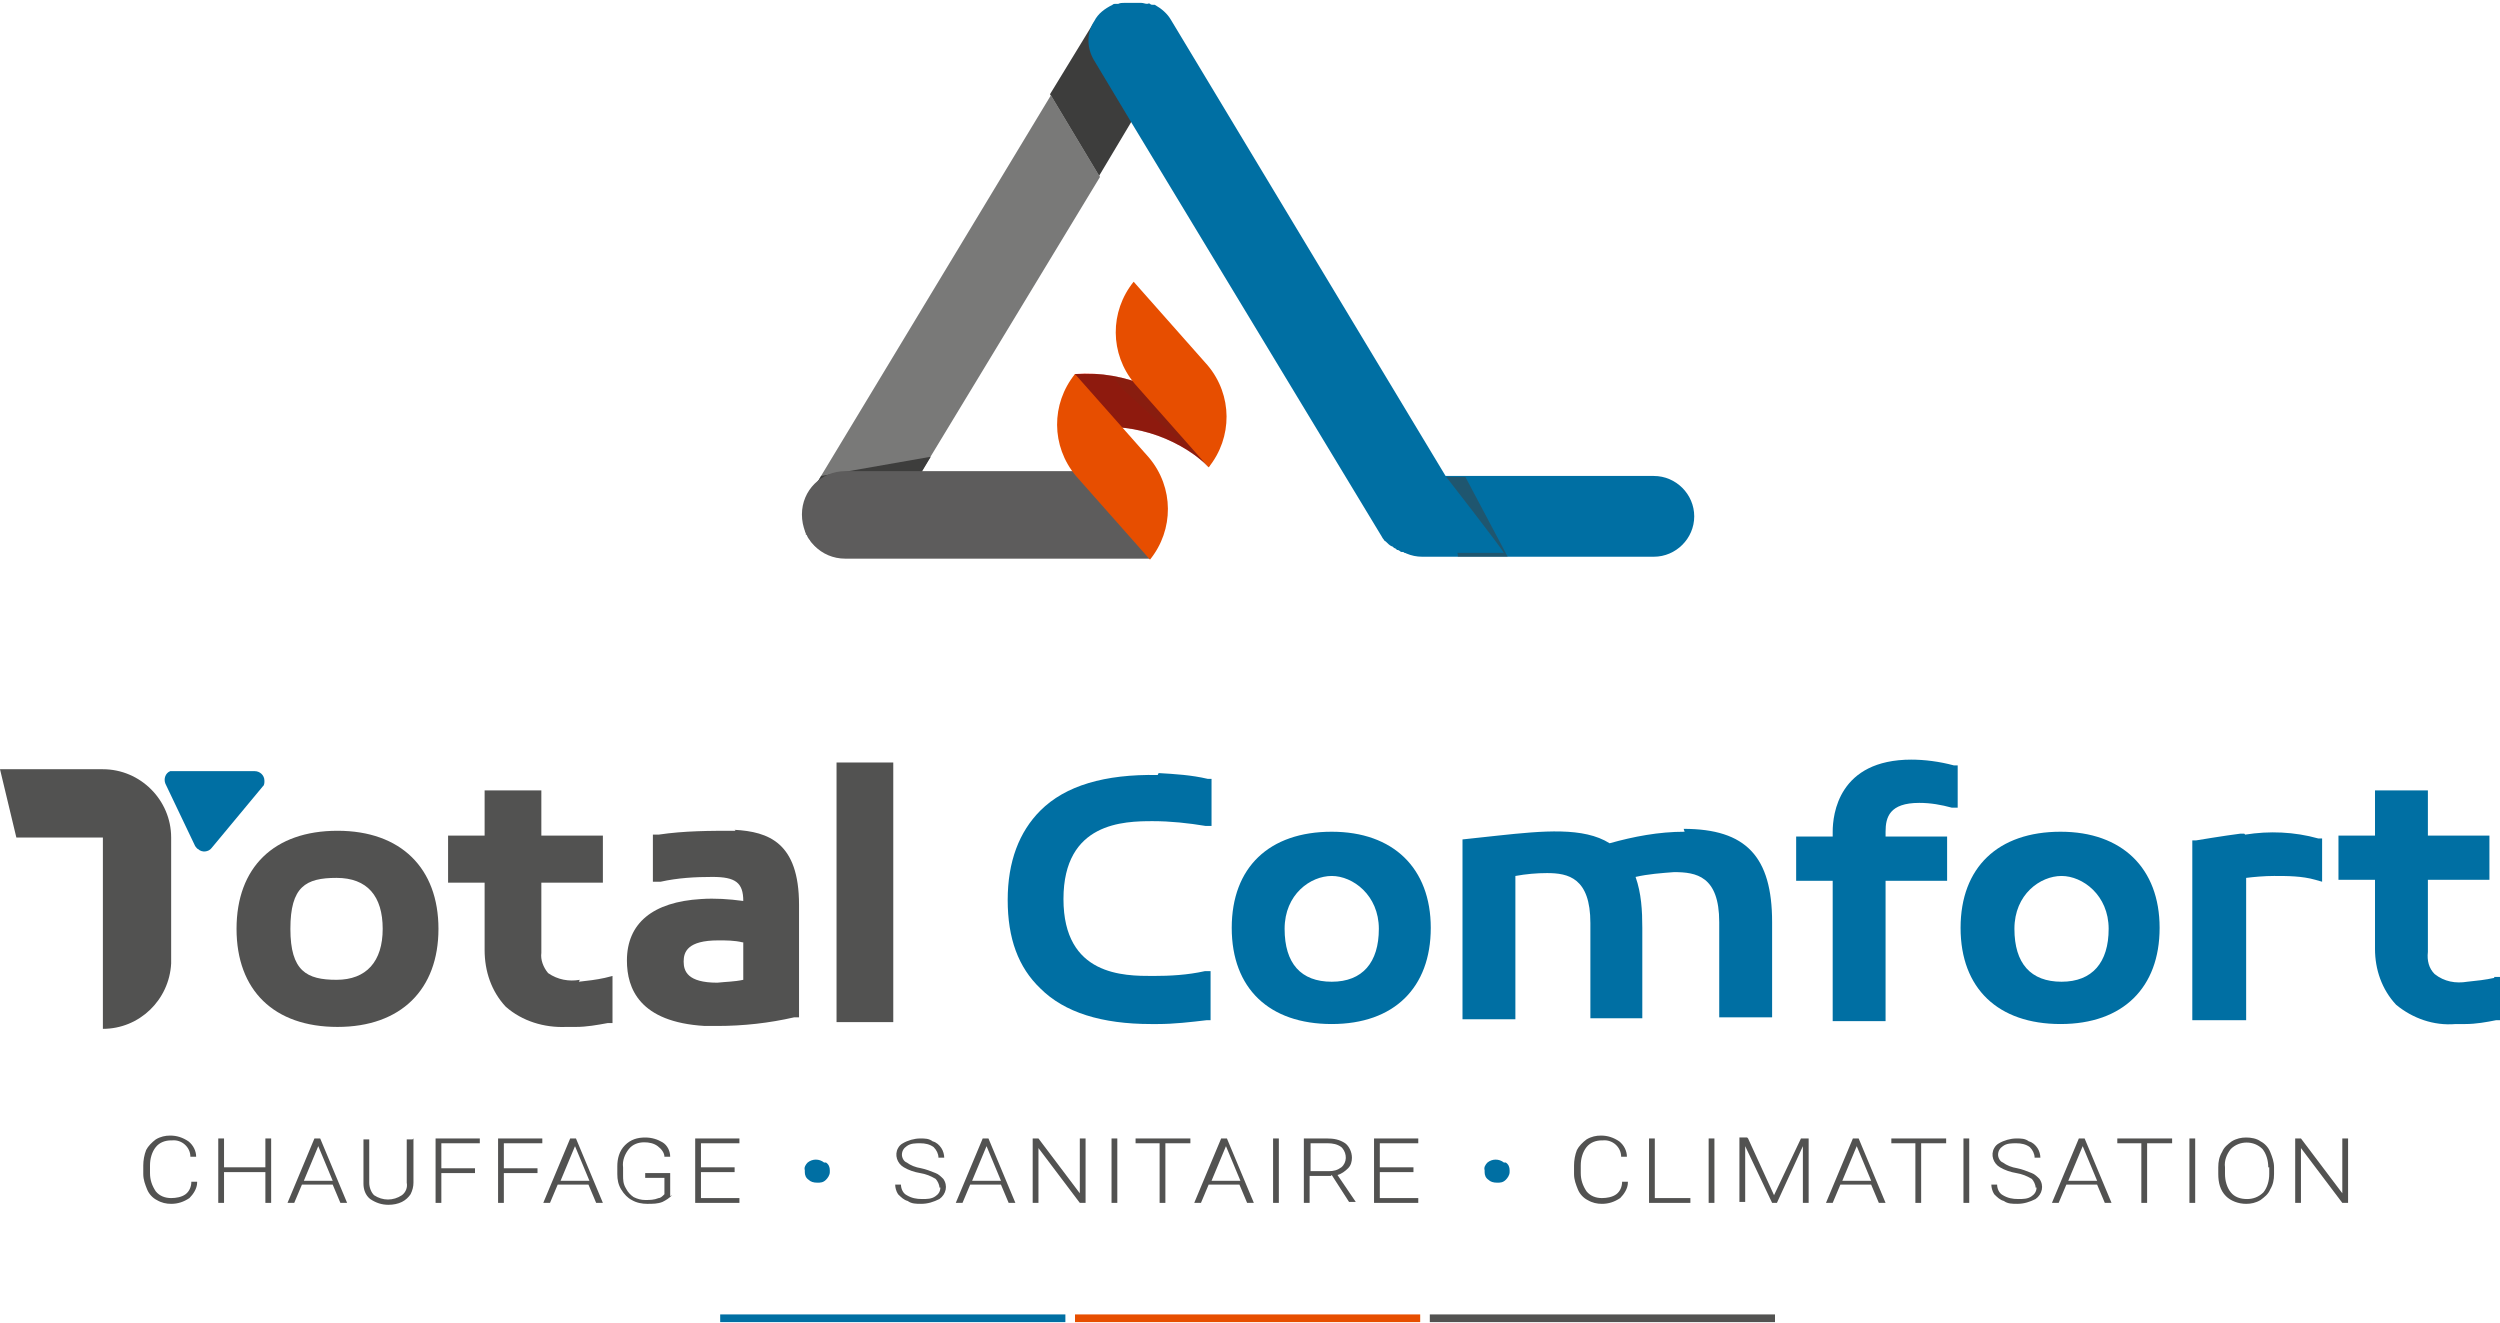 <?xml version="1.0" encoding="UTF-8"?>
<svg xmlns="http://www.w3.org/2000/svg" xmlns:xlink="http://www.w3.org/1999/xlink" version="1.1" viewBox="0 0 260 137.6">
  <!-- Generator: Adobe Illustrator 29.2.1, SVG Export Plug-In . SVG Version: 2.1.0 Build 116)  -->
  <defs>
    <style>
      .st0 {
        fill: none;
      }

      .st1 {
        fill: #5d5c5c;
      }

      .st2 {
        fill: #525251;
      }

      .st3, .st4, .st5, .st6 {
        isolation: isolate;
      }

      .st7 {
        clip-path: url(#clippath-1);
      }

      .st8 {
        clip-path: url(#clippath-3);
      }

      .st9 {
        clip-path: url(#clippath-4);
      }

      .st10 {
        clip-path: url(#clippath-2);
      }

      .st11 {
        clip-path: url(#clippath-6);
      }

      .st12 {
        clip-path: url(#clippath-5);
      }

      .st13 {
        fill: #dd1c0a;
      }

      .st14 {
        fill: #e74e00;
      }

      .st15 {
        fill: url(#Dégradé_sans_nom);
      }

      .st16 {
        fill: #3d3d3c;
      }

      .st17 {
        fill: #797978;
      }

      .st4 {
        opacity: .4;
      }

      .st4, .st5 {
        mix-blend-mode: multiply;
      }

      .st5 {
        opacity: .5;
      }

      .st18 {
        fill: #006fa3;
      }

      .st19 {
        clip-path: url(#clippath);
      }

      .st20 {
        fill: #841f0f;
      }

      .st6 {
        mix-blend-mode: darken;
        opacity: .5;
      }
    </style>
    <clipPath id="clippath">
      <rect class="st0" y="0" width="260" height="137.6"/>
    </clipPath>
    <clipPath id="clippath-1">
      <rect class="st0" y="0" width="260" height="137.6"/>
    </clipPath>
    <clipPath id="clippath-2">
      <rect class="st0" x="146.5" y="49.6" width="10.3" height="8.3"/>
    </clipPath>
    <clipPath id="clippath-3">
      <rect class="st0" x="110.7" y="38.9" width="15.6" height="9.7"/>
    </clipPath>
    <clipPath id="clippath-4">
      <path class="st0" d="M110.7,45l1.1-6.1c5.3-.4,10.4,1.9,13.8,6l.7.8-.5,2.8-.8-.6c-3.7-3-8.6-4.2-13.3-3.1l-1,.2Z"/>
    </clipPath>
    <linearGradient id="Dégradé_sans_nom" data-name="Dégradé sans nom" x1="-212" y1="478.4" x2="-212" y2="478.4" gradientTransform="translate(2180.2 7560.4) scale(10.3 -15.7)" gradientUnits="userSpaceOnUse">
      <stop offset="0" stop-color="#161615"/>
      <stop offset="1" stop-color="#161615"/>
    </linearGradient>
    <clipPath id="clippath-5">
      <rect class="st0" y="0" width="260" height="137.6"/>
    </clipPath>
    <clipPath id="clippath-6">
      <rect class="st0" x="115.9" y="39.2" width="10.4" height="9.4"/>
    </clipPath>
  </defs>
  <g class="st3">
    <g id="Group_109">
      <g class="st19">
        <g id="Mask_Group_3">
          <rect id="Rectangle_58" class="st18" x="74.9" y="136.7" width="35.9" height=".8"/>
          <rect id="Rectangle_59" class="st14" x="111.8" y="136.7" width="35.9" height=".8"/>
          <rect id="Rectangle_60" class="st2" x="148.7" y="136.7" width="35.9" height=".8"/>
          <g id="Group_98">
            <g class="st7">
              <g id="Group_97">
                <path id="Path_4470" class="st2" d="M20.5,123c0,.6-.4,1.2-.8,1.6-.6.4-1.2.6-1.9.6-.5,0-1-.1-1.5-.4-.4-.2-.8-.6-1-1.1-.2-.5-.4-1-.4-1.6v-.9c0-.5.1-1.1.3-1.6.2-.4.6-.8,1-1.1.5-.3,1-.4,1.5-.4.7,0,1.3.2,1.9.6.5.4.8,1,.8,1.6h-.6c0-1-.9-1.8-1.9-1.7,0,0,0,0-.1,0-.6,0-1.2.2-1.6.7-.4.5-.6,1.2-.6,1.9v.8c0,.7.2,1.3.6,1.9.4.5,1,.7,1.6.7.5,0,1.1-.1,1.5-.4.4-.3.6-.8.6-1.3h.6Z"/>
                <path id="Path_4471" class="st2" d="M28.2,125.1h-.6v-3.2h-4.3v3.2h-.6v-6.7h.6v3h4.3v-3h.6v6.7Z"/>
                <path id="Path_4472" class="st2" d="M34.8,123.2h-3.4l-.8,1.9h-.7l2.8-6.7h.6l2.8,6.7h-.7l-.8-1.9ZM31.6,122.8h3l-1.5-3.6-1.5,3.6Z"/>
                <path id="Path_4473" class="st2" d="M43,118.4v4.6c0,.4-.1.8-.3,1.2-.2.3-.5.6-.9.8-.4.2-.9.3-1.4.3-.7,0-1.3-.2-1.9-.6-.5-.4-.7-1-.7-1.6v-4.6h.6v4.5c0,.5.2,1,.5,1.3.9.6,2,.6,2.9,0,.4-.3.6-.8.5-1.3v-4.5h.6Z"/>
                <path id="Path_4474" class="st2" d="M49.4,122h-3.5v3.1h-.6v-6.7h4.6v.5h-4v2.6h3.5v.5Z"/>
                <path id="Path_4475" class="st2" d="M55.9,122h-3.5v3.1h-.6v-6.7h4.6v.5h-4v2.6h3.5v.5Z"/>
                <path id="Path_4476" class="st2" d="M61.4,123.2h-3.4l-.8,1.9h-.7l2.8-6.7h.6l2.8,6.7h-.7l-.8-1.9ZM58.3,122.8h3l-1.5-3.6-1.5,3.6Z"/>
                <path id="Path_4477" class="st2" d="M69.9,124.3c-.3.3-.6.5-1,.7-.5.2-1,.2-1.6.2-.5,0-1.1-.1-1.6-.4-.4-.2-.8-.6-1.1-1.1-.3-.5-.4-1-.4-1.6v-.8c0-.8.2-1.6.8-2.2.6-.6,1.3-.8,2.1-.8.7,0,1.3.2,1.8.5.5.3.8.9.8,1.5h-.6c0-.4-.3-.8-.7-1.1-.4-.3-.9-.4-1.4-.4-.6,0-1.2.2-1.6.7-.4.5-.7,1.2-.6,1.9v.8c0,.5,0,.9.3,1.4.2.4.5.7.8.9.4.2.8.3,1.2.3.5,0,.9,0,1.4-.2.2,0,.4-.2.6-.4v-1.7h-2v-.5h2.6v2.4Z"/>
                <path id="Path_4478" class="st2" d="M76.4,121.9h-3.5v2.7h4v.5h-4.6v-6.7h4.6v.5h-4v2.5h3.5v.5Z"/>
                <path id="Path_4479" class="st18" d="M85.7,120.9c-.5-.4-1.2-.4-1.7,0-.2.2-.4.5-.3.8v.2c0,.3.1.6.4.8.2.2.5.3.9.3.3,0,.6,0,.9-.3.2-.2.4-.5.4-.8v-.2c0-.3-.1-.6-.4-.8"/>
                <path id="Path_4480" class="st2" d="M97.7,123.5c0-.3-.2-.7-.4-.9-.5-.3-1-.5-1.6-.6-.6-.1-1.2-.3-1.7-.6-.7-.4-1-1.3-.6-2,.1-.2.3-.4.5-.5.5-.3,1.2-.5,1.8-.5.5,0,.9,0,1.3.3.4.1.7.4.9.7.2.3.3.7.3,1h-.6c0-.4-.2-.8-.5-1.1-.4-.3-.9-.4-1.4-.4-.5,0-1,0-1.4.3-.3.2-.5.5-.5.9,0,.3.2.7.5.8.4.3.9.5,1.5.6.5.1,1,.3,1.5.5.3.1.6.4.8.6.5.7.3,1.6-.4,2.1,0,0,0,0,0,0-.6.3-1.2.5-1.9.5-.5,0-1,0-1.4-.3-.4-.1-.7-.4-1-.7-.2-.3-.3-.7-.3-1h.6c0,.4.2.9.6,1.1.5.3,1,.4,1.6.4.5,0,1,0,1.4-.3.3-.2.5-.5.5-.9"/>
                <path id="Path_4481" class="st2" d="M104.3,123.2h-3.4l-.8,1.9h-.7l2.8-6.7h.6l2.8,6.7h-.7l-.8-1.9ZM101.1,122.8h3l-1.5-3.6-1.5,3.6Z"/>
                <path id="Path_4482" class="st2" d="M112.9,125.1h-.6l-4.3-5.7v5.7h-.6v-6.7h.6l4.3,5.7v-5.7h.6v6.7Z"/>
                <rect id="Rectangle_61" class="st2" x="115.6" y="118.4" width=".6" height="6.7"/>
                <path id="Path_4483" class="st2" d="M123.7,118.9h-2.5v6.2h-.6v-6.2h-2.5v-.5h5.7v.5Z"/>
                <path id="Path_4484" class="st2" d="M129.1,123.2h-3.4l-.8,1.9h-.7l2.8-6.7h.6l2.8,6.7h-.7l-.8-1.9ZM126,122.8h3l-1.5-3.6-1.5,3.6Z"/>
                <rect id="Rectangle_62" class="st2" x="132.4" y="118.4" width=".6" height="6.7"/>
                <path id="Path_4485" class="st2" d="M138.4,122.3h-2.2v2.8h-.6v-6.7h2.4c.7,0,1.3.1,1.9.5.4.3.7.9.7,1.5,0,.4-.1.8-.4,1.1-.3.3-.7.6-1.1.7l1.9,2.8h0c0,0-.7,0-.7,0l-1.8-2.8ZM136.3,121.8h1.9c.5,0,.9-.1,1.3-.4.6-.5.6-1.4.1-2,0,0,0,0-.1-.1-.4-.3-.9-.4-1.4-.4h-1.8v2.9Z"/>
                <path id="Path_4486" class="st2" d="M147,121.9h-3.5v2.7h4v.5h-4.6v-6.7h4.6v.5h-4v2.5h3.5v.5Z"/>
                <path id="Path_4487" class="st18" d="M156.4,120.9c-.5-.4-1.2-.4-1.7,0-.2.2-.4.5-.3.8v.2c0,.3.1.6.4.8.2.2.5.3.9.3.3,0,.6,0,.9-.3.2-.2.4-.5.4-.8v-.2c0-.3-.1-.6-.4-.8"/>
                <path id="Path_4488" class="st2" d="M169.3,123c0,.6-.4,1.2-.8,1.6-.6.4-1.2.6-1.9.6-.5,0-1-.1-1.5-.4-.4-.2-.8-.6-1-1.1-.2-.5-.4-1-.4-1.6v-.9c0-.5.1-1.1.3-1.6.2-.4.6-.8,1-1.1.5-.3,1-.4,1.5-.4.7,0,1.3.2,1.9.6.5.4.8,1,.8,1.6h-.6c0-1-.9-1.8-1.9-1.7,0,0,0,0-.1,0-.6,0-1.2.2-1.6.7-.4.5-.6,1.2-.6,1.9v.8c0,.7.2,1.3.6,1.9.4.5,1,.7,1.6.7.5,0,1.1-.1,1.5-.4.4-.3.6-.8.6-1.3h.6Z"/>
                <path id="Path_4489" class="st2" d="M172.1,124.6h3.7v.5h-4.3v-6.7h.6v6.2Z"/>
                <rect id="Rectangle_63" class="st2" x="177.7" y="118.4" width=".6" height="6.7"/>
                <path id="Path_4490" class="st2" d="M181.8,118.4l2.7,5.9,2.8-5.9h.8v6.7h-.6v-5.9c0,0-2.7,5.9-2.7,5.9h-.5l-2.8-5.9v2.9c0,0,0,2.9,0,2.9h-.6v-6.7h.8Z"/>
                <path id="Path_4491" class="st2" d="M194.8,123.2h-3.4l-.8,1.9h-.7l2.8-6.7h.6l2.8,6.7h-.7l-.8-1.9ZM191.6,122.8h3l-1.5-3.6-1.5,3.6Z"/>
                <path id="Path_4492" class="st2" d="M202.3,118.9h-2.5v6.2h-.6v-6.2h-2.5v-.5h5.7v.5Z"/>
                <rect id="Rectangle_64" class="st2" x="204.2" y="118.4" width=".6" height="6.7"/>
                <path id="Path_4493" class="st2" d="M211.7,123.5c0-.3-.2-.7-.4-.9-.5-.3-1-.5-1.6-.6-.6-.1-1.2-.3-1.7-.6-.7-.4-1-1.3-.6-2,.1-.2.3-.4.5-.5.5-.3,1.2-.5,1.8-.5.5,0,.9,0,1.3.3.4.1.7.4.9.7.2.3.3.7.3,1h-.6c0-.4-.2-.8-.5-1.1-.4-.3-.9-.4-1.4-.4-.5,0-1,0-1.4.3-.3.2-.5.5-.5.9,0,.3.2.7.5.8.4.3.9.5,1.5.6.5.1,1,.3,1.5.5.3.1.6.4.8.6.5.7.3,1.6-.4,2.1,0,0,0,0,0,0-.6.3-1.2.5-1.9.5-.5,0-1,0-1.4-.3-.4-.1-.7-.4-1-.7-.2-.3-.3-.7-.3-1h.6c0,.4.2.9.6,1.1.5.3,1,.4,1.6.4.5,0,1,0,1.4-.3.3-.2.5-.5.5-.9"/>
                <path id="Path_4494" class="st2" d="M218.3,123.2h-3.4l-.8,1.9h-.7l2.8-6.7h.6l2.8,6.7h-.7l-.8-1.9ZM215.1,122.8h3l-1.5-3.6-1.5,3.6Z"/>
                <path id="Path_4495" class="st2" d="M225.8,118.9h-2.5v6.2h-.6v-6.2h-2.5v-.5h5.7v.5Z"/>
                <rect id="Rectangle_65" class="st2" x="227.7" y="118.4" width=".6" height="6.7"/>
                <path id="Path_4496" class="st2" d="M236.5,122.1c0,.6-.1,1.1-.4,1.6-.2.5-.6.8-1,1.1-.5.3-1,.4-1.5.4-.8,0-1.6-.3-2.1-.8-.6-.6-.8-1.4-.8-2.3v-.7c0-.6.1-1.1.4-1.6.2-.5.6-.8,1-1.1.5-.3,1-.4,1.5-.4.5,0,1.1.1,1.5.4.4.2.8.6,1,1.1.2.5.4,1,.4,1.6v.8ZM235.9,121.4c0-.7-.2-1.4-.6-1.9-.9-.9-2.4-.9-3.3,0-.4.5-.7,1.2-.6,1.9v.7c0,.7.2,1.4.6,1.9.4.5,1,.7,1.7.7.6,0,1.2-.2,1.7-.7.4-.5.6-1.2.6-1.9v-.7Z"/>
                <path id="Path_4497" class="st2" d="M244.2,125.1h-.6l-4.3-5.7v5.7h-.6v-6.7h.6l4.3,5.7v-5.7h.6v6.7Z"/>
                <path id="Path_4498" class="st2" d="M35.1,86.4c-6.6,0-10.5,3.8-10.5,10.2s3.9,10.2,10.5,10.2,10.5-3.9,10.5-10.2-3.9-10.2-10.5-10.2M39.8,96.6c0,3.4-1.7,5.3-4.8,5.3s-4.8-.9-4.8-5.3,1.6-5.3,4.8-5.3,4.8,1.9,4.8,5.3"/>
                <path id="Path_4499" class="st2" d="M60.3,101.9c-1.1.2-2.3,0-3.3-.7-.5-.6-.8-1.4-.7-2.1v-7.3h6.4v-4.9h-6.4v-4.7h-5.9v4.7h-3.8v4.9h3.8v7c0,2.2.7,4.3,2.2,5.9,1.7,1.5,4,2.2,6.3,2.1.3,0,.7,0,1,0,1.1,0,2.2-.2,3.3-.4h.5v-4.9l-.8.2c-.9.2-1.8.3-2.7.4"/>
                <path id="Path_4500" class="st2" d="M76.5,86.4c-2.7,0-5.3,0-8,.4h-.6v4.9h.8c1.8-.4,3.6-.5,5.4-.5,2.4,0,3.2.6,3.2,2.5-1.5-.2-2.9-.3-4.4-.2-5,.3-7.7,2.5-7.7,6.4,0,2.9,1.3,6.4,8.1,6.8.4,0,.9,0,1.3,0,2.7,0,5.4-.3,8-.9h.5v-11.7c0-6.5-3.2-7.6-6.7-7.8M77.3,98v3.9c-.9.2-1.8.2-2.7.3-3.1,0-3.5-1.2-3.5-2.2s.4-2.2,3.6-2.2c.8,0,1.7,0,2.5.2"/>
                <rect id="Rectangle_66" class="st2" x="87" y="79.3" width="5.9" height="27"/>
                <path id="Path_4501" class="st18" d="M120.4,80.6c-5.5-.1-9.6,1.1-12.2,3.7-2.2,2.2-3.4,5.3-3.4,9.3s1.1,7,3.4,9.2c2.5,2.5,6.4,3.7,11.5,3.7s.5,0,.7,0c1.7,0,3.4-.2,5.1-.4h.4v-5.1h-.6c-1.8.4-3.6.5-5.4.5-3,0-9.3,0-9.3-8s6.3-8.1,9.3-8.1c1.8,0,3.7.2,5.5.5h.6c0,0,0-4.9,0-4.9h-.4c-1.7-.4-3.4-.5-5.1-.6"/>
                <path id="Path_4502" class="st18" d="M138.5,86.5c-6.5,0-10.4,3.7-10.4,10s3.9,10,10.4,10,10.3-3.8,10.3-10-3.9-10-10.3-10M143.4,96.6c0,3.5-1.7,5.5-4.9,5.5s-4.9-1.9-4.9-5.5,2.7-5.5,4.9-5.5,4.9,2,4.9,5.5"/>
                <path id="Path_4503" class="st18" d="M175.2,86.5c-2.7,0-5.3.5-7.8,1.2-2.7-1.7-6.9-1.3-11.6-.8l-3.7.4v18.7h5.5v-14.9c1.1-.2,2.2-.3,3.3-.3,2.2,0,4.5.5,4.5,5.2v9.9h5.4v-9.4c0-1.8-.1-3.6-.7-5.3,1.3-.3,2.7-.4,4-.5,2.3,0,4.7.4,4.7,5.2v9.9h5.5v-9.9c0-6.8-2.7-9.7-9.2-9.7"/>
                <path id="Path_4504" class="st18" d="M198.8,79c-7.6,0-8.2,5.7-8.2,7.5v.5h-3.8v4.6h3.8v14.6h5.5v-14.6h6.4v-4.6h-6.4v-.5c0-1.5.4-3,3.5-3,1.2,0,2.3.2,3.4.5h.6c0,.1,0-4.4,0-4.4h-.4c-1.5-.4-3-.6-4.5-.6"/>
                <path id="Path_4505" class="st18" d="M214.3,86.5c-6.5,0-10.4,3.7-10.4,10s3.9,10,10.4,10,10.3-3.8,10.3-10-3.9-10-10.3-10M219.3,96.6c0,3.5-1.7,5.5-4.9,5.5s-4.9-1.9-4.9-5.5,2.7-5.5,4.9-5.5,4.9,2,4.9,5.5"/>
                <path id="Path_4506" class="st18" d="M233.4,86.7h-.4c-1.6.2-4.6.7-4.6.7h-.4v18.7h5.6v-14.8c.8-.1,1.9-.2,2.9-.2,1.4,0,2.9,0,4.3.4l.7.2v-4.5h-.4c-2.5-.7-5.1-.8-7.6-.4"/>
                <path id="Path_4507" class="st18" d="M259.4,101.7c-.9.2-1.8.3-2.8.4-1.2.2-2.4,0-3.4-.8-.6-.6-.8-1.4-.7-2.3v-7.5h6.4v-4.6h-6.4v-4.7h-5.5v4.7h-3.8v4.6h3.8v7.2c0,2.1.7,4.2,2.2,5.8,1.7,1.4,3.9,2.2,6.2,2,.3,0,.7,0,1,0,1.1,0,2.2-.2,3.2-.4h.4v-4.5h-.6Z"/>
                <path id="Path_4508" class="st18" d="M27.4,81.7l-5.4,6.5c-.3.4-1,.5-1.4.1-.1,0-.2-.2-.3-.3l-3.1-6.5c-.2-.5,0-1.1.5-1.3.1,0,.3,0,.4,0h8.4c.5,0,1,.4,1,1,0,.2,0,.5-.2.6"/>
                <path id="Path_4509" class="st2" d="M17.8,87.1c0-3.9-3.2-7.1-7.1-7.1h0s-10.7,0-10.7,0l1.7,7.1h9v19.9c3.8,0,6.9-3,7.1-6.8h0v-13.1Z"/>
                <path id="Path_4510" class="st18" d="M172,57.9h-24.1c-2.3,0-4.2-1.9-4.2-4.2s1.9-4.2,4.2-4.2h24.1c2.3,0,4.2,1.9,4.2,4.2s-1.9,4.2-4.2,4.2h0"/>
                <path id="Path_4511" class="st16" d="M117.8,12.7l-3.9-6.5c-.8-1.2-.8-2.8,0-4.1l-4.7,7.7,5.1,8.5,3.4-5.7Z"/>
                <g id="Group_91" class="st6">
                  <g id="Group_90">
                    <g class="st10">
                      <g id="Group_89">
                        <path id="Path_4512" class="st16" d="M151.7,57.9h5.1l-4.4-8.3h-6c0,.2,5.6,7.4,5.2,8.3"/>
                      </g>
                    </g>
                  </g>
                </g>
                <path id="Path_4513" class="st17" d="M117.4,49.6h-21.9l18.9-31.2-5.1-8.5-25.3,41.9s0,0,0,0c0,0-.1.2-.2.3,0,0,0,0,0,0,0,0,0,.2-.1.3,0,0,0,0,0,0,0,0,0,.1,0,.2s0,.1,0,.2c0,0,0,0,0,.1,0,0,0,.2,0,.3h0c0,.2,0,.3,0,.4h0c0,0,0,0,0,.1,0,0,0,.2,0,.3,0,0,0,.1,0,.2s0,.1,0,.2,0,.2,0,.2c0,0,0,.1,0,.2,0,0,0,.2,0,.2h0c0,.2,0,.3.1.4v.2c.1,0,.2.1.2.2s0,.1.1.2,0,0,.1.1c0,0,.1.1.1.2,0,0,0,0,.1.1,0,0,.1.1.2.2,0,0,0,0,.1.1,0,0,.1.1.2.2,0,0,.1,0,.2.1s.1,0,.2.1c0,0,.2,0,.2.1,0,0,0,0,.1,0,0,0,0,0,0,0,0,0,0,0,.1,0,0,0,.2,0,.3.1,0,0,0,0,.1,0,.1,0,.2,0,.3.1h0c.1,0,.2,0,.3,0,0,0,0,0,0,0,.1,0,.3,0,.4,0,0,0,0,0,0,0,.1,0,.3,0,.4,0h31c-.5-2.8-1.1-5.5-1.5-8.3"/>
                <path id="Path_4514" class="st18" d="M150.4,49.6L121.8,2.1c-.4-.7-1-1.2-1.7-1.6,0,0-.1,0-.2,0s-.2,0-.3-.1-.2,0-.3,0c-.2,0-.4-.1-.6-.1-.2,0-.4,0-.6,0-.2,0-.4,0-.6,0-.2,0-.4,0-.6,0-.2,0-.4,0-.6.1,0,0-.2,0-.3,0s-.2,0-.3.1c-.8.4-1.5.9-1.9,1.7-.8,1.2-.8,2.8,0,4.1l3.9,6.5,26,43h0s0,0,0,0c0,0,.1.2.2.3,0,0,0,0,0,0,0,0,.1.2.2.2,0,0,0,0,0,0,.2.2.4.4.6.5,0,0,0,0,0,0,.1,0,.2.1.3.2,0,0,0,0,0,0,.1,0,.2.1.3.2h.1c0,0,.2.1.3.2,0,0,0,0,.1,0,.1,0,.2,0,.3.1,0,0,0,0,.1,0,0,0,.2,0,.3,0,0,0,0,0,.1,0,.1,0,.2,0,.4,0h.1c.1,0,.3,0,.4,0h8.9c-.3-.6-6.3-8.3-6.3-8.3"/>
                <path id="Path_4515" class="st16" d="M85.4,49.5l-1.3,2.2c.9.3,8.4,3,8.4,3l4.3-7.2-11.4,2Z"/>
                <path id="Path_4516" class="st1" d="M119.4,50c0-.2-.8-1-1.3-1h-30.2c-2.5,0-4.5,2-4.5,4.5h0c0,2.6,2,4.6,4.5,4.6h31.7c-.2-2.7-.2-5.5-.1-8.2"/>
                <path id="Path_4517" class="st13" d="M110.7,45l1.1-6.1c5.3-.4,10.4,1.9,13.8,6l.7.8-.5,2.8-.8-.6c-3.7-3-8.6-4.2-13.3-3.1l-1,.2Z"/>
                <g id="Group_96" class="st4">
                  <g id="Group_95">
                    <g class="st8">
                      <g id="Group_94">
                        <g id="Group_93">
                          <g class="st9">
                            <g id="Group_92">
                              <rect id="Rectangle_68" class="st15" x="113.3" y="35.6" width="10.3" height="15.7" transform="translate(73.2 161.3) rotate(-89.1)"/>
                            </g>
                          </g>
                        </g>
                      </g>
                    </g>
                  </g>
                </g>
              </g>
            </g>
          </g>
          <g id="Group_107">
            <g class="st12">
              <g id="Group_106">
                <g id="Group_105" class="st5">
                  <g id="Group_104">
                    <g class="st11">
                      <g id="Group_103">
                        <path id="Path_4520" class="st20" d="M125.5,44.9c-2.5-3-5.9-5-9.7-5.7.4.6.8,1.1,1.3,1.6l8.6,7.8.5-2.8-.7-.8Z"/>
                      </g>
                    </g>
                  </g>
                </g>
                <path id="Path_4521" class="st14" d="M111.8,38.9h0c-2.5,3.1-2.5,7.5.1,10.6l7.7,8.7c2.5-3.1,2.5-7.5-.1-10.6l-7.7-8.7Z"/>
                <path id="Path_4522" class="st14" d="M117.9,29.3h0c-2.5,3.1-2.5,7.5.1,10.6l7.7,8.7c2.5-3.1,2.5-7.5-.1-10.6l-7.7-8.7Z"/>
              </g>
            </g>
          </g>
        </g>
      </g>
    </g>
  </g>
</svg>